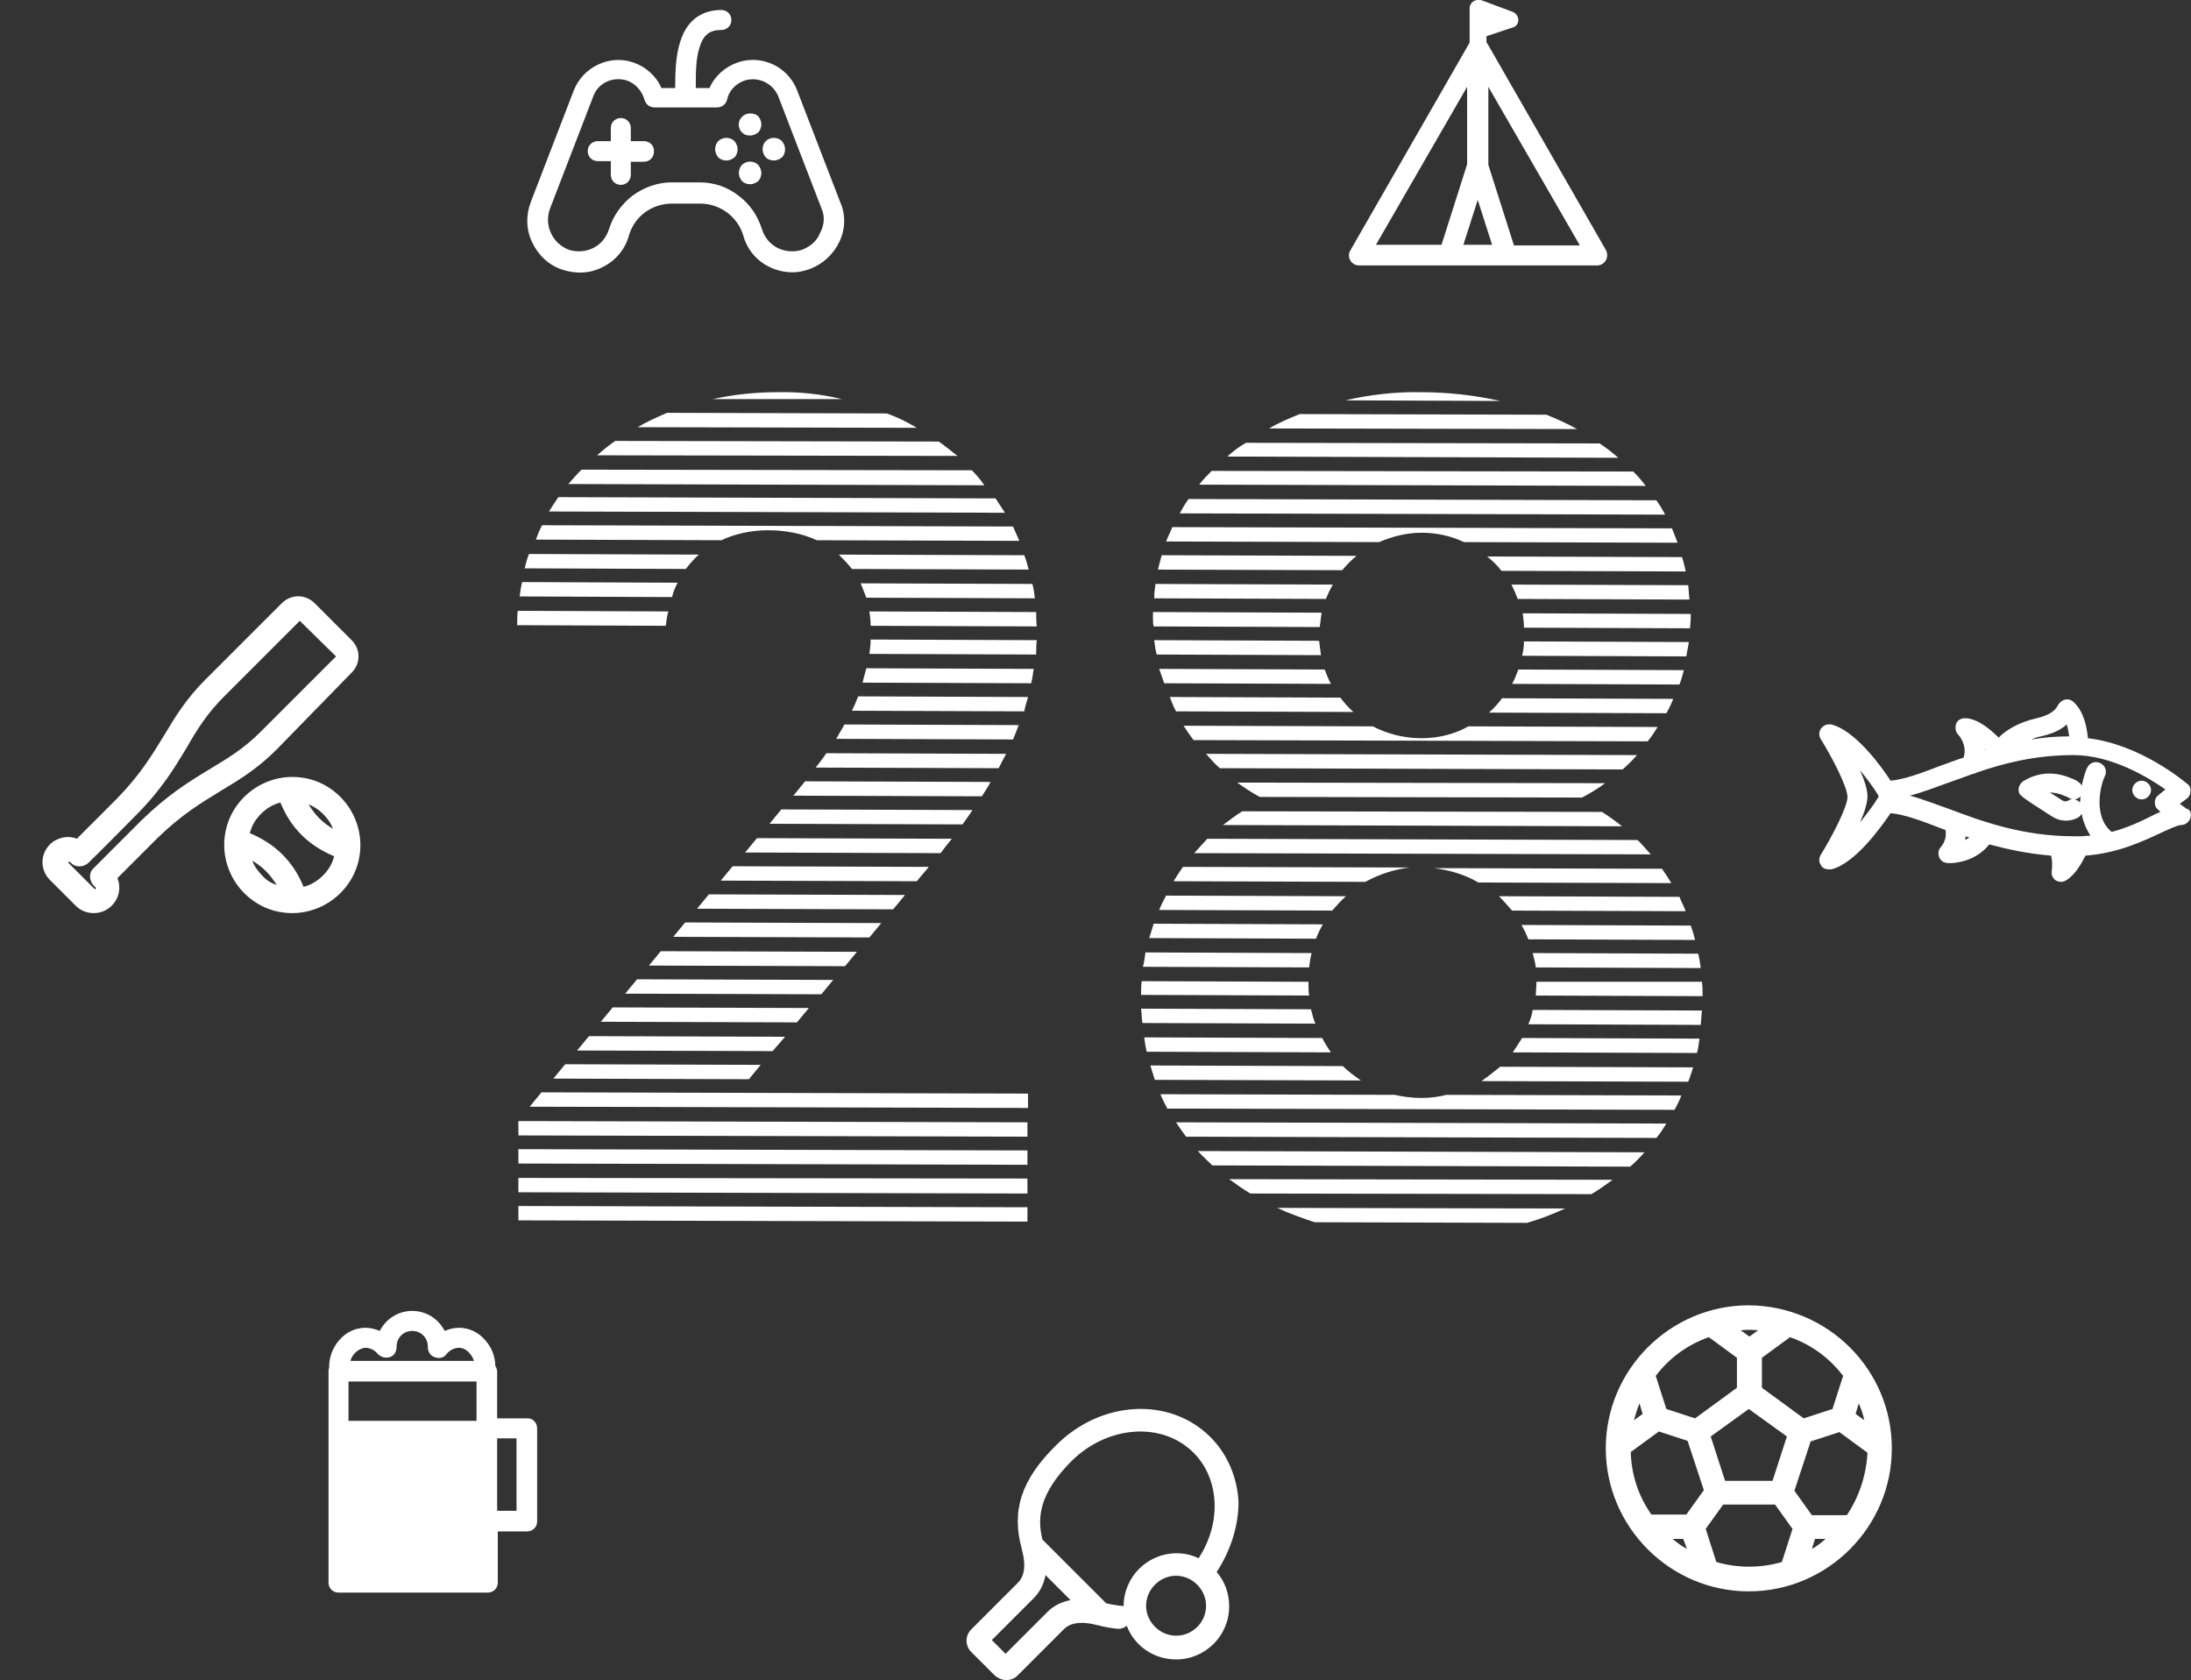 <?xml version="1.0" encoding="utf-8"?>
<!-- Generator: Adobe Illustrator 27.7.0, SVG Export Plug-In . SVG Version: 6.00 Build 0)  -->
<svg version="1.1" id="レイヤー_1" xmlns="http://www.w3.org/2000/svg" xmlns:xlink="http://www.w3.org/1999/xlink" x="0px"
	 y="0px" viewBox="0 0 350.8 269" style="enable-background:new 0 0 350.8 269;" xml:space="preserve">
<rect x="0" y="0" width="350.8" height="269" fill="#333333" stroke="none"/>
<style type="text/css">
	.st0{fill:#FFFFFF;}
</style>
<path class="st0" d="M134.8,63.9l-20.7,0c3.3-0.7,6.7-1.1,10.2-1.1C127.9,62.7,131.5,63.1,134.8,63.9z M142,66.2l-35.2-0.1
	c-1.6,0.7-3.2,1.4-4.7,2.3l44.7,0.1C145.3,67.6,143.7,66.8,142,66.2z M150.3,70.7l-51.8-0.1c-1,0.7-2,1.5-2.9,2.3l57.7,0.1
	C152.3,72.2,151.3,71.4,150.3,70.7z M155.6,75.3l-62.5-0.1c-0.7,0.7-1.4,1.5-2.1,2.3l66.6,0.2C157,76.8,156.3,76,155.6,75.3z
	 M159.4,79.8l-70-0.2c-0.5,0.7-1,1.5-1.5,2.3l73,0.2C160.4,81.3,159.9,80.6,159.4,79.8z M123,84.9c2.7,0,5.4,0.5,7.8,1.6l32.4,0.1
	c-0.3-0.8-0.7-1.5-1-2.3l-75.4-0.2c-0.4,0.7-0.7,1.5-1,2.3l29.7,0.1C117.6,85.5,120.2,84.9,123,84.9z M111.9,88.8l-27.2-0.1
	c-0.3,0.7-0.5,1.5-0.7,2.3l25.8,0.1C110.5,90.2,111.2,89.4,111.9,88.8z M136.4,91.1l28.3,0.1c-0.2-0.8-0.4-1.5-0.7-2.3l-29.7-0.1
	C135,89.5,135.8,90.3,136.4,91.1z M108.5,93.3l-24.9-0.1c-0.2,0.8-0.3,1.5-0.4,2.3l24.4,0.1C107.8,94.8,108.1,94,108.5,93.3z
	 M137.8,93.4c0.3,0.7,0.6,1.5,0.9,2.3l27,0.1c-0.1-0.8-0.2-1.5-0.4-2.3L137.8,93.4z M82.9,97.8c-0.1,0.8-0.1,1.5-0.1,2.3l23.8,0.1
	c0.1-0.8,0.2-1.6,0.4-2.3L82.9,97.8z M165.9,98l-26.7-0.1c0.1,0.7,0.2,1.5,0.2,2.3l26.6,0.1C165.9,99.5,165.9,98.7,165.9,98z
	 M166,102.5l-26.6-0.1c0,0.8-0.1,1.5-0.2,2.3l26.7,0.1C165.9,104,165.9,103.3,166,102.5z M165.5,107.1l-26.8-0.1
	c-0.2,0.8-0.4,1.5-0.6,2.3l27,0.1C165.3,108.6,165.4,107.8,165.5,107.1z M164.6,111.6l-27.2-0.1c-0.3,0.8-0.6,1.5-1,2.3l27.6,0.1
	C164.1,113.1,164.4,112.4,164.6,111.6z M163.1,116.1l-27.9-0.1c-0.4,0.8-0.9,1.5-1.3,2.3l28.3,0.1
	C162.5,117.7,162.8,116.9,163.1,116.1z M161.1,120.7l-28.8-0.1c-0.5,0.8-1.1,1.5-1.7,2.3l29.3,0.1
	C160.3,122.2,160.7,121.4,161.1,120.7z M158.6,125.2l-29.7-0.1c-0.6,0.7-1.1,1.4-1.7,2.1l-0.2,0.2l30.2,0.1
	C157.7,126.7,158.2,126,158.6,125.2z M155.7,129.7l-30.6-0.1l-1.9,2.3l30.9,0.1C154.6,131.3,155.2,130.5,155.7,129.7z M152.4,134.3
	l-31.2-0.1l-1.9,2.3l31.3,0.1C151.2,135.8,151.8,135,152.4,134.3z M148.7,138.8l-31.4-0.1l-1.9,2.3l31.4,0.1
	C147.4,140.3,148.1,139.6,148.7,138.8z M144.9,143.3l-31.4-0.1l-1.9,2.3l31.4,0.1L144.9,143.3z M141.1,147.8l-31.4-0.1l-1.9,2.3
	l31.4,0.1L141.1,147.8z M137.2,152.4l-31.4-0.1l-1.9,2.3l31.4,0.1L137.2,152.4z M133.4,156.9l-31.4-0.1l-1.9,2.3l31.4,0.1
	L133.4,156.9z M129.5,161.4l-31.4-0.1l-1.9,2.3l31.4,0.1L129.5,161.4z M125.7,166l-31.4-0.1l-1.9,2.3l31.3,0.1L125.7,166z
	 M121.8,170.5l-31.3-0.1l-1.9,2.3l31.3,0.1L121.8,170.5z M164.5,175.1l-77.8-0.2l-1.9,2.3l79.8,0.2V175.1z M164.5,179.7L83,179.5
	v2.3l81.5,0.2V179.7z M164.5,184.2L83,184v2.3l81.5,0.2V184.2z M164.5,188.7L83,188.6v2.3l81.5,0.2V188.7z M83,193.1v2.3l81.5,0.2
	v-2.3L83,193.1z M215.4,64.1l24.8,0.1c-4-0.9-8.3-1.4-12.6-1.4C223.5,62.7,219.3,63.2,215.4,64.1z M203.2,68.6l49.3,0.1
	c-1.6-0.9-3.2-1.6-4.9-2.3l-39.5-0.1C206.4,67,204.7,67.7,203.2,68.6z M196.5,73.1l62.6,0.2c-0.9-0.8-1.9-1.6-3-2.3l-56.6-0.1
	C198.4,71.5,197.4,72.3,196.5,73.1z M192,77.6l71.5,0.2c-0.6-0.8-1.3-1.6-2-2.3L194,75.4C193.3,76.1,192.6,76.8,192,77.6z
	 M188.9,82.2l77.7,0.2c-0.4-0.8-0.9-1.6-1.4-2.3l-74.9-0.2C189.8,80.6,189.3,81.4,188.9,82.2z M186.7,86.7l34.1,0.1
	c2.1-0.9,4.4-1.5,6.8-1.5c2.4,0,4.7,0.5,6.8,1.5l34.2,0.1c-0.3-0.8-0.6-1.5-0.9-2.3l-80-0.2C187.4,85.2,187,85.9,186.7,86.7z
	 M214.9,91.3c0.7-0.8,1.4-1.6,2.3-2.3L186,88.9c-0.2,0.7-0.4,1.5-0.6,2.3L214.9,91.3z M240.4,91.4l29.5,0.1
	c-0.2-0.8-0.3-1.5-0.6-2.3l-31.2-0.1C239,89.8,239.7,90.5,240.4,91.4z M184.8,95.8l27.5,0.1c0.3-0.8,0.7-1.6,1.1-2.3L185,93.5
	C184.9,94.2,184.8,95,184.8,95.8z M243,95.9l27.5,0.1c-0.1-0.8-0.1-1.5-0.2-2.3L242,93.6C242.4,94.4,242.7,95.1,243,95.9z
	 M244,100.5l26.6,0.1c0-0.5,0.1-1.1,0.1-1.6c0-0.2,0-0.4,0-0.7l-26.9-0.1C243.9,98.9,244,99.7,244,100.5z M184.6,98.9
	c0,0.5,0,0.9,0.1,1.4l26.6,0.1c0.1-0.8,0.2-1.5,0.3-2.3L184.6,98C184.6,98.3,184.6,98.6,184.6,98.9z M243.7,105l26.3,0.1
	c0.1-0.8,0.3-1.5,0.4-2.3l-26.4-0.1C244,103.5,243.9,104.2,243.7,105z M185.2,104.8l26.3,0.1c-0.1-0.7-0.2-1.5-0.3-2.3l-26.4-0.1
	C184.9,103.3,185,104.1,185.2,104.8z M242.1,109.5l26.8,0.1c0.3-0.8,0.5-1.5,0.7-2.3l-26.5-0.1C242.8,108,242.5,108.8,242.1,109.5z
	 M186.4,109.4l26.7,0.1c-0.4-0.7-0.7-1.5-1-2.3l-26.5-0.1C185.9,107.9,186.1,108.6,186.4,109.4z M238.4,114.1l28.4,0.1
	c0.4-0.7,0.8-1.5,1.1-2.3l-27.4-0.1C239.9,112.6,239.2,113.4,238.4,114.1z M188.3,113.9l28.4,0.1c-0.8-0.7-1.5-1.5-2.1-2.3
	l-27.3-0.1C187.6,112.4,187.9,113.2,188.3,113.9z M227.6,118.2c-2.8,0-5.5-0.7-7.8-1.9l-30.3-0.1c0.5,0.8,1,1.5,1.6,2.3l72.7,0.2
	c0.6-0.7,1.1-1.5,1.6-2.3l-30.3-0.1C233,117.5,230.4,118.2,227.6,118.2z M195.3,123l64.5,0.2c0.8-0.7,1.6-1.5,2.3-2.3l-69-0.2
	C193.8,121.5,194.5,122.3,195.3,123z M201.7,127.6l51.6,0.1c1.3-0.7,2.5-1.4,3.7-2.3l-58.9-0.1C199.2,126.1,200.4,126.9,201.7,127.6
	z M195.8,132.1l63.9,0.2c-1-0.8-2.1-1.6-3.2-2.3l-57.6-0.1C197.9,130.5,196.9,131.3,195.8,132.1z M191.2,136.6l73.1,0.2
	c-0.7-0.8-1.4-1.6-2.1-2.3l-68.9-0.2C192.6,135.1,191.9,135.8,191.2,136.6z M236.7,141.3l30.9,0.1c-0.5-0.8-1-1.6-1.5-2.3l-36.5-0.1
	C232,139.3,234.5,140,236.7,141.3z M218.6,141.2c2.2-1.2,4.6-2,7.1-2.3l-36.3-0.1c-0.5,0.7-1,1.5-1.5,2.3L218.6,141.2z M242.1,145.8
	l27.8,0.1c-0.3-0.8-0.7-1.5-1-2.3l-28.9-0.1C240.7,144.2,241.4,145,242.1,145.8z M185.6,145.7l27.7,0.1c0.7-0.8,1.4-1.6,2.2-2.3
	l-28.8-0.1C186.3,144.2,185.9,144.9,185.6,145.7z M184,150.2l26.7,0.1c0.3-0.8,0.7-1.6,1.1-2.3l-27.1-0.1
	C184.5,148.7,184.2,149.5,184,150.2z M244.7,150.4l26.7,0.1c-0.2-0.8-0.4-1.5-0.7-2.3l-27.1-0.1C244,148.8,244.4,149.6,244.7,150.4z
	 M245.9,154.9l26.4,0.1c-0.1-0.8-0.2-1.5-0.4-2.3l-26.5-0.1C245.6,153.4,245.8,154.1,245.9,154.9z M183,154.8l26.6,0.1
	c0.1-0.8,0.2-1.5,0.4-2.3l-26.6-0.1C183.3,153.2,183.2,154,183,154.8z M246,157.2c0,0.8-0.1,1.5-0.1,2.2l26.7,0.1
	c0-0.8,0-1.5-0.1-2.3L246,157.2C246,157.2,246,157.2,246,157.2z M182.7,159.3l26.9,0.1c-0.1-0.7-0.1-1.4-0.1-2.1c0,0,0-0.1,0-0.1
	l-26.7-0.1C182.7,157.8,182.7,158.5,182.7,159.3z M182.9,163.8l27.7,0.1c-0.3-0.7-0.5-1.5-0.7-2.3l-27.2-0.1
	C182.8,162.3,182.8,163.1,182.9,163.8z M244.7,164l27.6,0.1c0.1-0.8,0.1-1.5,0.2-2.3l-27.1-0.1C245.3,162.5,245,163.3,244.7,164z
	 M183.6,168.4l29.5,0.1c-0.5-0.7-1-1.5-1.4-2.3l-28.5-0.1C183.3,166.9,183.4,167.6,183.6,168.4z M242.2,168.5l29.5,0.1
	c0.2-0.7,0.3-1.5,0.4-2.3l-28.4-0.1C243.2,167,242.7,167.8,242.2,168.5z M237.2,173.1l33.1,0.1c0.3-0.7,0.5-1.5,0.8-2.3l-30.9-0.1
	C239.2,171.6,238.2,172.4,237.2,173.1z M184.9,172.9l33,0.1c-1-0.7-2-1.4-2.9-2.3l-30.8-0.1C184.4,171.4,184.7,172.2,184.9,172.9z
	 M227.6,175.8c-1.5,0-3-0.2-4.3-0.5l-37.5-0.1c0.3,0.8,0.7,1.5,1.1,2.3l81.2,0.2c0.4-0.7,0.8-1.5,1.1-2.3l-37.6-0.1
	C230.4,175.6,229.1,175.8,227.6,175.8z M189.9,182l75.3,0.2c0.6-0.7,1.1-1.5,1.6-2.3l-78.5-0.2C188.8,180.5,189.4,181.3,189.9,182z
	 M194.1,186.6l66.9,0.2c0.8-0.7,1.6-1.5,2.3-2.3l-71.5-0.2C192.5,185.1,193.3,185.8,194.1,186.6z M200.2,191.1l54.6,0.1
	c1.2-0.7,2.3-1.5,3.4-2.3l-61.4-0.1C197.9,189.6,199,190.4,200.2,191.1z M210.5,195.7l34,0.1c2.1-0.6,4.1-1.4,6.1-2.3l-46.1-0.1
	C206.4,194.3,208.4,195,210.5,195.7z M134.4,38.7c-1,2.1-2.7,3.6-4.8,4.4c0,0,0,0,0,0c-0.9,0.3-1.8,0.5-2.7,0.5
	c-1.3,0-2.6-0.3-3.8-0.9c-2-1-3.5-2.8-4.1-5c-0.9-3-3.7-5.1-6.9-5.1h-4.5c-3.2,0-6,2-6.9,5.1c-0.6,2.2-2.1,4-4.1,5
	c-2,1.1-4.3,1.2-6.5,0.5c-2.2-0.7-3.9-2.3-4.9-4.4c-1-2.1-1-4.4-0.2-6.5l6.9-17.9c0,0,0,0,0,0c1.5-3.7,5.7-5.7,9.5-4.4
	c2,0.7,3.7,2.2,4.5,4.1h2.2c0-2.6,0.1-5.2,0.8-7.4c1.3-4.2,4.3-5.1,6.6-5.1c0.9,0,1.6,0.7,1.6,1.6s-0.7,1.6-1.6,1.6
	c-1.9,0-2.9,0.8-3.5,2.8c-0.6,1.8-0.6,4.1-0.6,6.5h2.2c0.8-1.9,2.5-3.4,4.5-4.1c3.8-1.3,8,0.6,9.5,4.4c0,0,0,0,0,0l6.9,17.9
	C135.4,34.3,135.4,36.6,134.4,38.7z M131.5,33.3C131.5,33.3,131.5,33.3,131.5,33.3l-6.9-17.9c-0.9-2.1-3.2-3.2-5.4-2.5
	c-1.4,0.5-2.5,1.6-2.8,3.1c-0.2,0.7-0.8,1.2-1.6,1.2h-10c-0.8,0-1.4-0.5-1.6-1.2c-0.4-1.4-1.4-2.6-2.8-3.1c-2.2-0.7-4.6,0.3-5.4,2.5
	l-6.9,17.9c0,0,0,0,0,0c-0.5,1.3-0.5,2.7,0.1,4c0.6,1.3,1.6,2.2,2.9,2.7c1.3,0.4,2.7,0.3,3.9-0.3c1.2-0.6,2.1-1.7,2.5-3c0,0,0,0,0,0
	c0.7-2.2,2-4,3.8-5.4c1.8-1.3,4-2.1,6.2-2.1h4.5c2.3,0,4.4,0.7,6.2,2.1c1.8,1.3,3.1,3.2,3.8,5.4c0,0,0,0,0,0c0.4,1.3,1.3,2.4,2.5,3
	c1.2,0.6,2.6,0.7,3.9,0.3c1.3-0.5,2.4-1.4,2.9-2.7C132,36,132.1,34.6,131.5,33.3z M103.1,22.6H101v-2.1c0-0.9-0.7-1.6-1.6-1.6
	c-0.9,0-1.6,0.7-1.6,1.6v2.1h-2.1c-0.9,0-1.6,0.7-1.6,1.6c0,0.9,0.7,1.6,1.6,1.6h2.1V28c0,0.9,0.7,1.6,1.6,1.6
	c0.9,0,1.6-0.7,1.6-1.6v-2.1h2.1c0.9,0,1.6-0.7,1.6-1.6C104.8,23.3,104,22.6,103.1,22.6z M118.8,18.7c-0.7,0.7-0.7,1.8,0,2.5
	c0.4,0.4,0.8,0.5,1.3,0.5c0.5,0,0.9-0.2,1.3-0.5c0.3-0.3,0.5-0.8,0.5-1.3c0-0.5-0.2-0.9-0.5-1.3C120.7,18,119.5,18,118.8,18.7z
	 M115,22.6c-0.3,0.3-0.5,0.8-0.5,1.3c0,0.5,0.2,0.9,0.5,1.3c0.3,0.3,0.8,0.5,1.3,0.5s0.9-0.2,1.3-0.5c0.3-0.3,0.5-0.8,0.5-1.3
	c0-0.5-0.2-0.9-0.5-1.3C116.9,21.9,115.7,21.9,115,22.6z M122.6,22.6c-0.3,0.3-0.5,0.8-0.5,1.3c0,0.5,0.2,0.9,0.5,1.3
	c0.3,0.3,0.8,0.5,1.3,0.5c0.5,0,0.9-0.2,1.3-0.5c0.3-0.3,0.5-0.8,0.5-1.3c0-0.5-0.2-0.9-0.5-1.3C124.5,21.9,123.3,21.9,122.6,22.6z
	 M118.8,26.4c-0.3,0.3-0.5,0.8-0.5,1.3c0,0.5,0.2,0.9,0.5,1.3c0.3,0.3,0.8,0.5,1.3,0.5c0.5,0,0.9-0.2,1.3-0.5
	c0.3-0.3,0.5-0.8,0.5-1.3c0-0.5-0.2-0.9-0.5-1.3C120.7,25.7,119.5,25.7,118.8,26.4z M257.1,41.7c-0.3,0.5-0.8,0.8-1.4,0.8h-14.5
	c0,0,0,0,0,0c0,0,0,0,0,0h-9.1c0,0,0,0,0,0c0,0,0,0,0,0h-14.5c-0.6,0-1.1-0.3-1.4-0.8c-0.3-0.5-0.3-1.1,0-1.6L235.2,7c0,0,0,0,0,0
	c0,0,0-0.1,0.1-0.1V1.3c0-0.4,0.2-0.8,0.6-1.1c0.4-0.2,0.8-0.3,1.2-0.2l5.1,1.9c0.5,0.2,0.9,0.7,0.9,1.3c0,0.6-0.4,1.1-0.9,1.2
	l-4.2,1.4v1c0,0,0.1,0.1,0.1,0.1c0,0,0,0,0,0L257.1,40C257.4,40.5,257.4,41.2,257.1,41.7z M234.3,39.2h4.6l-2.3-7.2L234.3,39.2z
	 M220.3,39.2h10.5l4.1-12.9V13.9L220.3,39.2z M252.9,39.2l-14.6-25.3v12.5l4.1,12.9H252.9z M86,228.7v14.9c0,0.9-0.7,1.6-1.6,1.6
	h-4.7v8.2c0,0.9-0.7,1.6-1.6,1.6H54.2c-0.9,0-1.6-0.7-1.6-1.6v-33.8c0-0.2,0-0.4,0.1-0.6c0-0.1,0-0.1,0-0.2c0-1.5,0.6-3.1,1.6-4.2
	c1.1-1.3,2.6-2,4.2-2c0.8,0,1.6,0.2,2.3,0.5c1-1.9,2.9-3.2,5.2-3.2c2.3,0,4.2,1.3,5.2,3.2c0.7-0.3,1.5-0.5,2.3-0.5
	c1.6,0,3.1,0.7,4.2,2c1,1.1,1.6,2.6,1.6,4.1c0.2,0.3,0.3,0.6,0.3,0.9v7.5h4.7C85.3,227,86,227.8,86,228.7z M55.8,221.2v6.3h20.5
	v-6.3H55.8z M56.1,217.9h19.8c-0.4-1.1-1.3-2.1-2.4-2.1c-0.8,0-1.5,0.4-2,1c-0.4,0.6-1.2,0.8-1.9,0.5c-0.7-0.2-1.1-0.9-1.1-1.6
	c0,0,0-0.1,0-0.1c0-1.4-1.1-2.5-2.5-2.5s-2.5,1.1-2.5,2.5c0,0,0,0.1,0,0.1c0,0.7-0.4,1.4-1.1,1.6c-0.7,0.2-1.4,0-1.9-0.5
	c-0.5-0.6-1.2-1-2-1C57.4,215.9,56.4,216.8,56.1,217.9z M82.7,230.3h-3.1v11.6h3.1V230.3z M302.9,231.9c0,12.6-10.3,22.9-22.9,22.9
	c-12.6,0-22.9-10.3-22.9-22.9c0-12.6,10.3-22.9,22.9-22.9C292.7,209.1,302.9,219.3,302.9,231.9z M292.3,246.4h-1.7l-0.5,1.6
	C290.9,247.6,291.6,247,292.3,246.4z M269.5,246.4h-1.7c0.7,0.6,1.5,1.2,2.3,1.6L269.5,246.4z M283.8,237.1l2.3-7.1l-6.1-4.4
	l-6.1,4.4l2.3,7.1H283.8z M298.5,227.4c-0.2-0.9-0.5-1.8-0.9-2.7l-0.5,1.7L298.5,227.4z M295.1,220.3c-2.2-2.9-5.1-5-8.5-6.2
	l-4.5,3.3v4.8l6.7,4.9l4.6-1.5L295.1,220.3z M281.5,213c-0.9-0.1-1.9-0.1-2.8,0l1.4,1L281.5,213z M265.1,220.3l1.7,5.3l4.6,1.5
	l6.7-4.9v-4.8l-4.5-3.3C270.2,215.3,267.3,217.4,265.1,220.3z M263,226.4l-0.5-1.7c-0.4,0.9-0.6,1.8-0.9,2.7L263,226.4z
	 M261.1,232.5c0.1,3.6,1.2,7,3.3,10h5.6l2.8-3.9l-2.6-7.9l-4.6-1.5L261.1,232.5z M273.1,244.8l1.7,5.3c3.4,1,7.1,1,10.5,0l1.7-5.3
	l-2.8-3.9h-8.3L273.1,244.8z M287.3,238.7l2.8,3.9h5.6c2-3,3.1-6.4,3.3-10l-4.5-3.3l-4.6,1.5L287.3,238.7z M44.3,120
	c-3.1,3.1-5.9,4.8-8.9,6.6c-3.1,1.9-6.3,3.8-10.2,7.6c-1.7,1.7-4.3,4.3-6.4,6.4c0.2,0.5,0.3,1,0.3,1.5c0,1.1-0.4,2.1-1.2,2.9
	c-0.8,0.8-1.8,1.2-2.9,1.2c-1.1,0-2.1-0.4-2.9-1.2l-4.1-4.1c-1.6-1.6-1.6-4.1,0-5.7c1.1-1.1,2.9-1.5,4.3-0.9
	c1.8-1.8,4.6-4.6,6.4-6.4c3.8-3.9,5.7-7.1,7.6-10.2c1.8-3,3.5-5.8,6.6-8.9l12.2-12.2c1.5-1.5,3.8-1.5,5.3,0l5.9,5.9
	c0.7,0.7,1.1,1.6,1.1,2.6s-0.4,1.9-1.1,2.6L44.3,120z M15,139c1.9-1.9,5.4-5.4,7.6-7.6c4.2-4.1,7.6-6.2,10.9-8.2l0,0
	c2.8-1.7,5.4-3.2,8.2-6l12.1-12.1L48,99.4l-12.1,12.1c-2.8,2.8-4.4,5.4-6,8.2c-2,3.3-4,6.7-8.2,10.9c-2.1,2.1-5.6,5.7-7.6,7.6
	c-0.8,0.7-2,0.7-2.7,0l-0.2-0.2c0,0-0.1,0-0.1,0c0,0-0.1,0-0.1,0c-0.1,0.1-0.1,0.2,0,0.2l4.1,4.1c0.1,0.1,0.2,0.1,0.2,0
	c0.1-0.1,0.1-0.2,0-0.2l-0.2-0.2C14.2,141,14.2,139.7,15,139z M54.5,127.6c2,2,3.2,4.8,3.2,7.7c0,2.9-1.1,5.6-3.2,7.7
	c-2,2-4.8,3.2-7.7,3.2c-2.9,0-5.6-1.1-7.7-3.2c-2-2-3.2-4.8-3.2-7.7c0-2.9,1.1-5.6,3.2-7.7c2-2,4.8-3.2,7.7-3.2
	S52.4,125.5,54.5,127.6z M51.7,140.2c0.9-0.9,1.5-1.9,1.8-3.1c-1.9-0.8-3.7-1.9-5.2-3.4c-1.5-1.5-2.6-3.2-3.4-5.2
	c-1.2,0.3-2.2,0.9-3.1,1.8c-0.9,0.9-1.5,1.9-1.8,3.1c1.9,0.8,3.7,1.9,5.2,3.4c1.5,1.5,2.6,3.2,3.4,5.2
	C49.8,141.7,50.9,141,51.7,140.2L51.7,140.2z M44.3,141.7c-0.5-0.8-1.1-1.6-1.7-2.2c-0.7-0.7-1.4-1.2-2.2-1.7
	c0.3,0.9,0.9,1.7,1.6,2.4C42.6,140.9,43.4,141.4,44.3,141.7z M49.4,128.8c0.5,0.8,1.1,1.6,1.7,2.2c0.7,0.7,1.4,1.2,2.2,1.7
	c-0.3-0.9-0.9-1.7-1.6-2.4C51,129.6,50.2,129.1,49.4,128.8z M194.8,251.7c1.3,1.5,2,3.4,2,5.5c0,4.7-3.8,8.5-8.5,8.5
	c-3.6,0-6.7-2.2-7.9-5.4c-0.3,0.3-0.8,0.5-1.3,0.5c0,0-0.1,0-0.1,0c-1.1-0.1-2.2-0.3-3.3-0.6c0,0-0.1,0-0.1,0c0,0-3.5-1.1-5.2,0.6
	l-7.5,7.5c-0.5,0.5-1.1,0.7-1.8,0.7s-1.3-0.3-1.8-0.7l-3.8-3.8c-1-1-1-2.6,0-3.6l7.5-7.5c1.8-1.8,0.6-5.2,0.6-5.3c0,0,0-0.1,0-0.1
	c-1.7-6.1-0.1-11.1,5.5-16.6c7.2-7.2,18.2-7.8,24.7-1.3c2.7,2.7,4.3,6.4,4.5,10.4C198.3,244.2,197.1,248.2,194.8,251.7
	C194.8,251.6,194.8,251.6,194.8,251.7z M167.4,252.2c-0.3,1.5-0.9,2.7-1.9,3.7l-6.7,6.7l2.2,2.2l6.7-6.7c1-1,2.2-1.6,3.7-1.9
	L167.4,252.2z M193.1,257.1c0-2.6-2.2-4.8-4.8-4.8s-4.8,2.2-4.8,4.8s2.2,4.8,4.8,4.8S193.1,259.8,193.1,257.1z M179.9,257.2
	C179.9,257.2,179.8,257.2,179.9,257.2c0-4.7,3.8-8.5,8.5-8.5c1.3,0,2.5,0.3,3.5,0.8c3.7-5.6,3.4-12.7-0.8-16.9
	c-5-5-13.7-4.4-19.5,1.3c-5.4,5.4-5.5,9.3-4.7,12.6l10.2,10.2c0.8,0.2,1.5,0.3,2.2,0.4c0,0,0,0,0,0
	C179.5,257.1,179.7,257.1,179.9,257.2z M342.9,128c0.8,0,1.5-0.7,1.5-1.5s-0.7-1.5-1.5-1.5h0c-0.8,0-1.5,0.7-1.5,1.5
	S342.1,128,342.9,128z M350.7,131c-0.2,0.6-0.8,1.1-1.5,1.1c-0.5,0-1.8,0.6-3.1,1.2c-2.8,1.3-6.9,3.3-12.2,3.7c-0.6,1.2-1.6,3-3,3.9
	c-0.3,0.2-0.6,0.3-0.9,0.3c-0.3,0-0.6-0.1-0.8-0.2c-0.5-0.3-0.8-0.9-0.7-1.5c0.1-0.7,0.1-1.8-0.1-2.5c-3.7-0.3-6.9-1-9.9-1.8
	c-2.2,2.8-5.6,3-6.3,3c0,0-0.1,0-0.1,0c-0.3,0-1.2,0-1.6-0.9c-0.2-0.5-0.2-1.2,0.2-1.6c0.9-1.1,0.9-2,0.8-2.8
	c-0.3-0.1-0.5-0.2-0.8-0.3c-3.1-1.2-5.8-2.2-8-2.4c-1.5,2.2-5.7,8.1-9.5,9c-0.1,0-0.2,0-0.4,0c-0.5,0-1-0.2-1.2-0.6
	c-0.4-0.5-0.4-1.2-0.1-1.7c1.8-2.9,4.3-7.7,4.3-9.3c0-1.6-2.5-6.4-4.3-9.3c-0.3-0.5-0.3-1.2,0.1-1.7c0.4-0.5,1-0.7,1.6-0.6
	c3.8,0.9,8.1,6.8,9.5,9c2.2-0.2,4.9-1.2,8-2.4c1.2-0.4,2.4-0.9,3.7-1.3c0.6-2-0.7-3.5-0.9-3.7c-0.4-0.4-0.5-1.1-0.3-1.7
	c0.2-0.6,0.8-0.9,1.4-0.9c2,0,4.1,1.8,5.4,3.1c1.1-1.1,3-2.4,6.1-3.1c1.2-0.3,2.8-0.8,3.4-2.1c0.3-0.5,0.7-0.8,1.2-0.9
	c0.5-0.1,1,0.1,1.3,0.4c1.6,1.5,2.1,3.8,2.3,5.8c8.5,1,15.5,7,15.9,7.3c0.4,0.3,0.6,0.8,0.5,1.2c0,0.5-0.2,0.9-0.6,1.2l-1.1,0.8
	l1.1,0.8C350.7,129.6,350.9,130.3,350.7,131z M300.8,127.5c-0.1-0.1-0.1-0.1-0.1-0.2c-0.7-1.2-1.8-2.6-2.9-4
	c0.7,1.6,1.2,3.1,1.2,4.2c0,1.1-0.5,2.6-1.2,4.2c1.1-1.4,2.2-2.8,2.9-4C300.8,127.6,300.8,127.5,300.8,127.5z M325.2,118.4
	c1.9-0.3,4-0.5,6.1-0.5c-0.1-0.6-0.2-1.3-0.4-1.9c-1.2,1.1-2.8,1.6-4.1,1.9C326.2,118,325.7,118.2,325.2,118.4z M317.7,120.1
	c0,0,0.1,0,0.1,0c0,0-0.1-0.1-0.1-0.1C317.7,120,317.7,120,317.7,120.1z M315.3,134.1c-0.2-0.1-0.4-0.1-0.6-0.2c0,0.2,0,0.4-0.1,0.6
	C314.9,134.4,315.1,134.2,315.3,134.1z M346.7,126.4c-2.7-1.9-8.6-5.5-14.7-5.5c-6.1,0-11.2,1.3-15.5,2.8c-0.2,0.1-0.4,0.2-0.6,0.2
	c-1.4,0.5-2.7,1-3.9,1.4c-2.2,0.8-4.3,1.6-6.2,2.1c1.9,0.5,3.9,1.3,6.2,2.1c5.3,2,11.8,4.4,20.1,4.4c0.3,0,0.6,0,0.8,0
	c0.1,0,0.1,0,0.2,0c0.5,0,1.1-0.1,1.6-0.1c-0.7-1.1-1.2-2.3-1.4-3.5c-0.1,0.1-0.2,0.3-0.3,0.4c-0.5,0.4-1.3,0.7-2.3,0.7
	c-0.7,0-1.4-0.2-2.2-0.7c-5.3-3.4-5.3-3.4-5.3-4.3c0-0.5,0.3-1,0.7-1.3c3.9-2.4,7.3-0.7,8.6-0.1l0.1,0.1c0.3,0.2,0.6,0.4,0.7,0.7
	c0.3-1.3,0.6-2.4,0.9-2.9c0.4-0.8,1.3-1.1,2.1-0.7c0.8,0.4,1.1,1.3,0.7,2.1c-0.5,0.9-2.1,6.3,1.1,8.9c2.7-0.7,4.9-1.8,6.7-2.7
	c0.4-0.2,0.8-0.4,1.1-0.5l-0.3-0.3c-0.4-0.3-0.6-0.7-0.6-1.2c0-0.5,0.2-0.9,0.6-1.2L346.7,126.4z M333.1,127.5
	c-0.2,0.3-0.5,0.4-0.9,0.5c0.3,0.1,0.6,0.2,0.8,0.5C333.1,128.1,333.1,127.8,333.1,127.5z M331.3,127.8l-0.1-0.1
	c-0.7-0.3-1.7-0.8-3-0.8c0,0,0,0,0,0c0.7,0.4,1.4,0.9,1.9,1.2c0.6,0.4,1,0.1,1,0.1c0.2-0.1,0.4-0.2,0.7-0.3
	C331.6,127.9,331.5,127.9,331.3,127.8z"/>
</svg>
